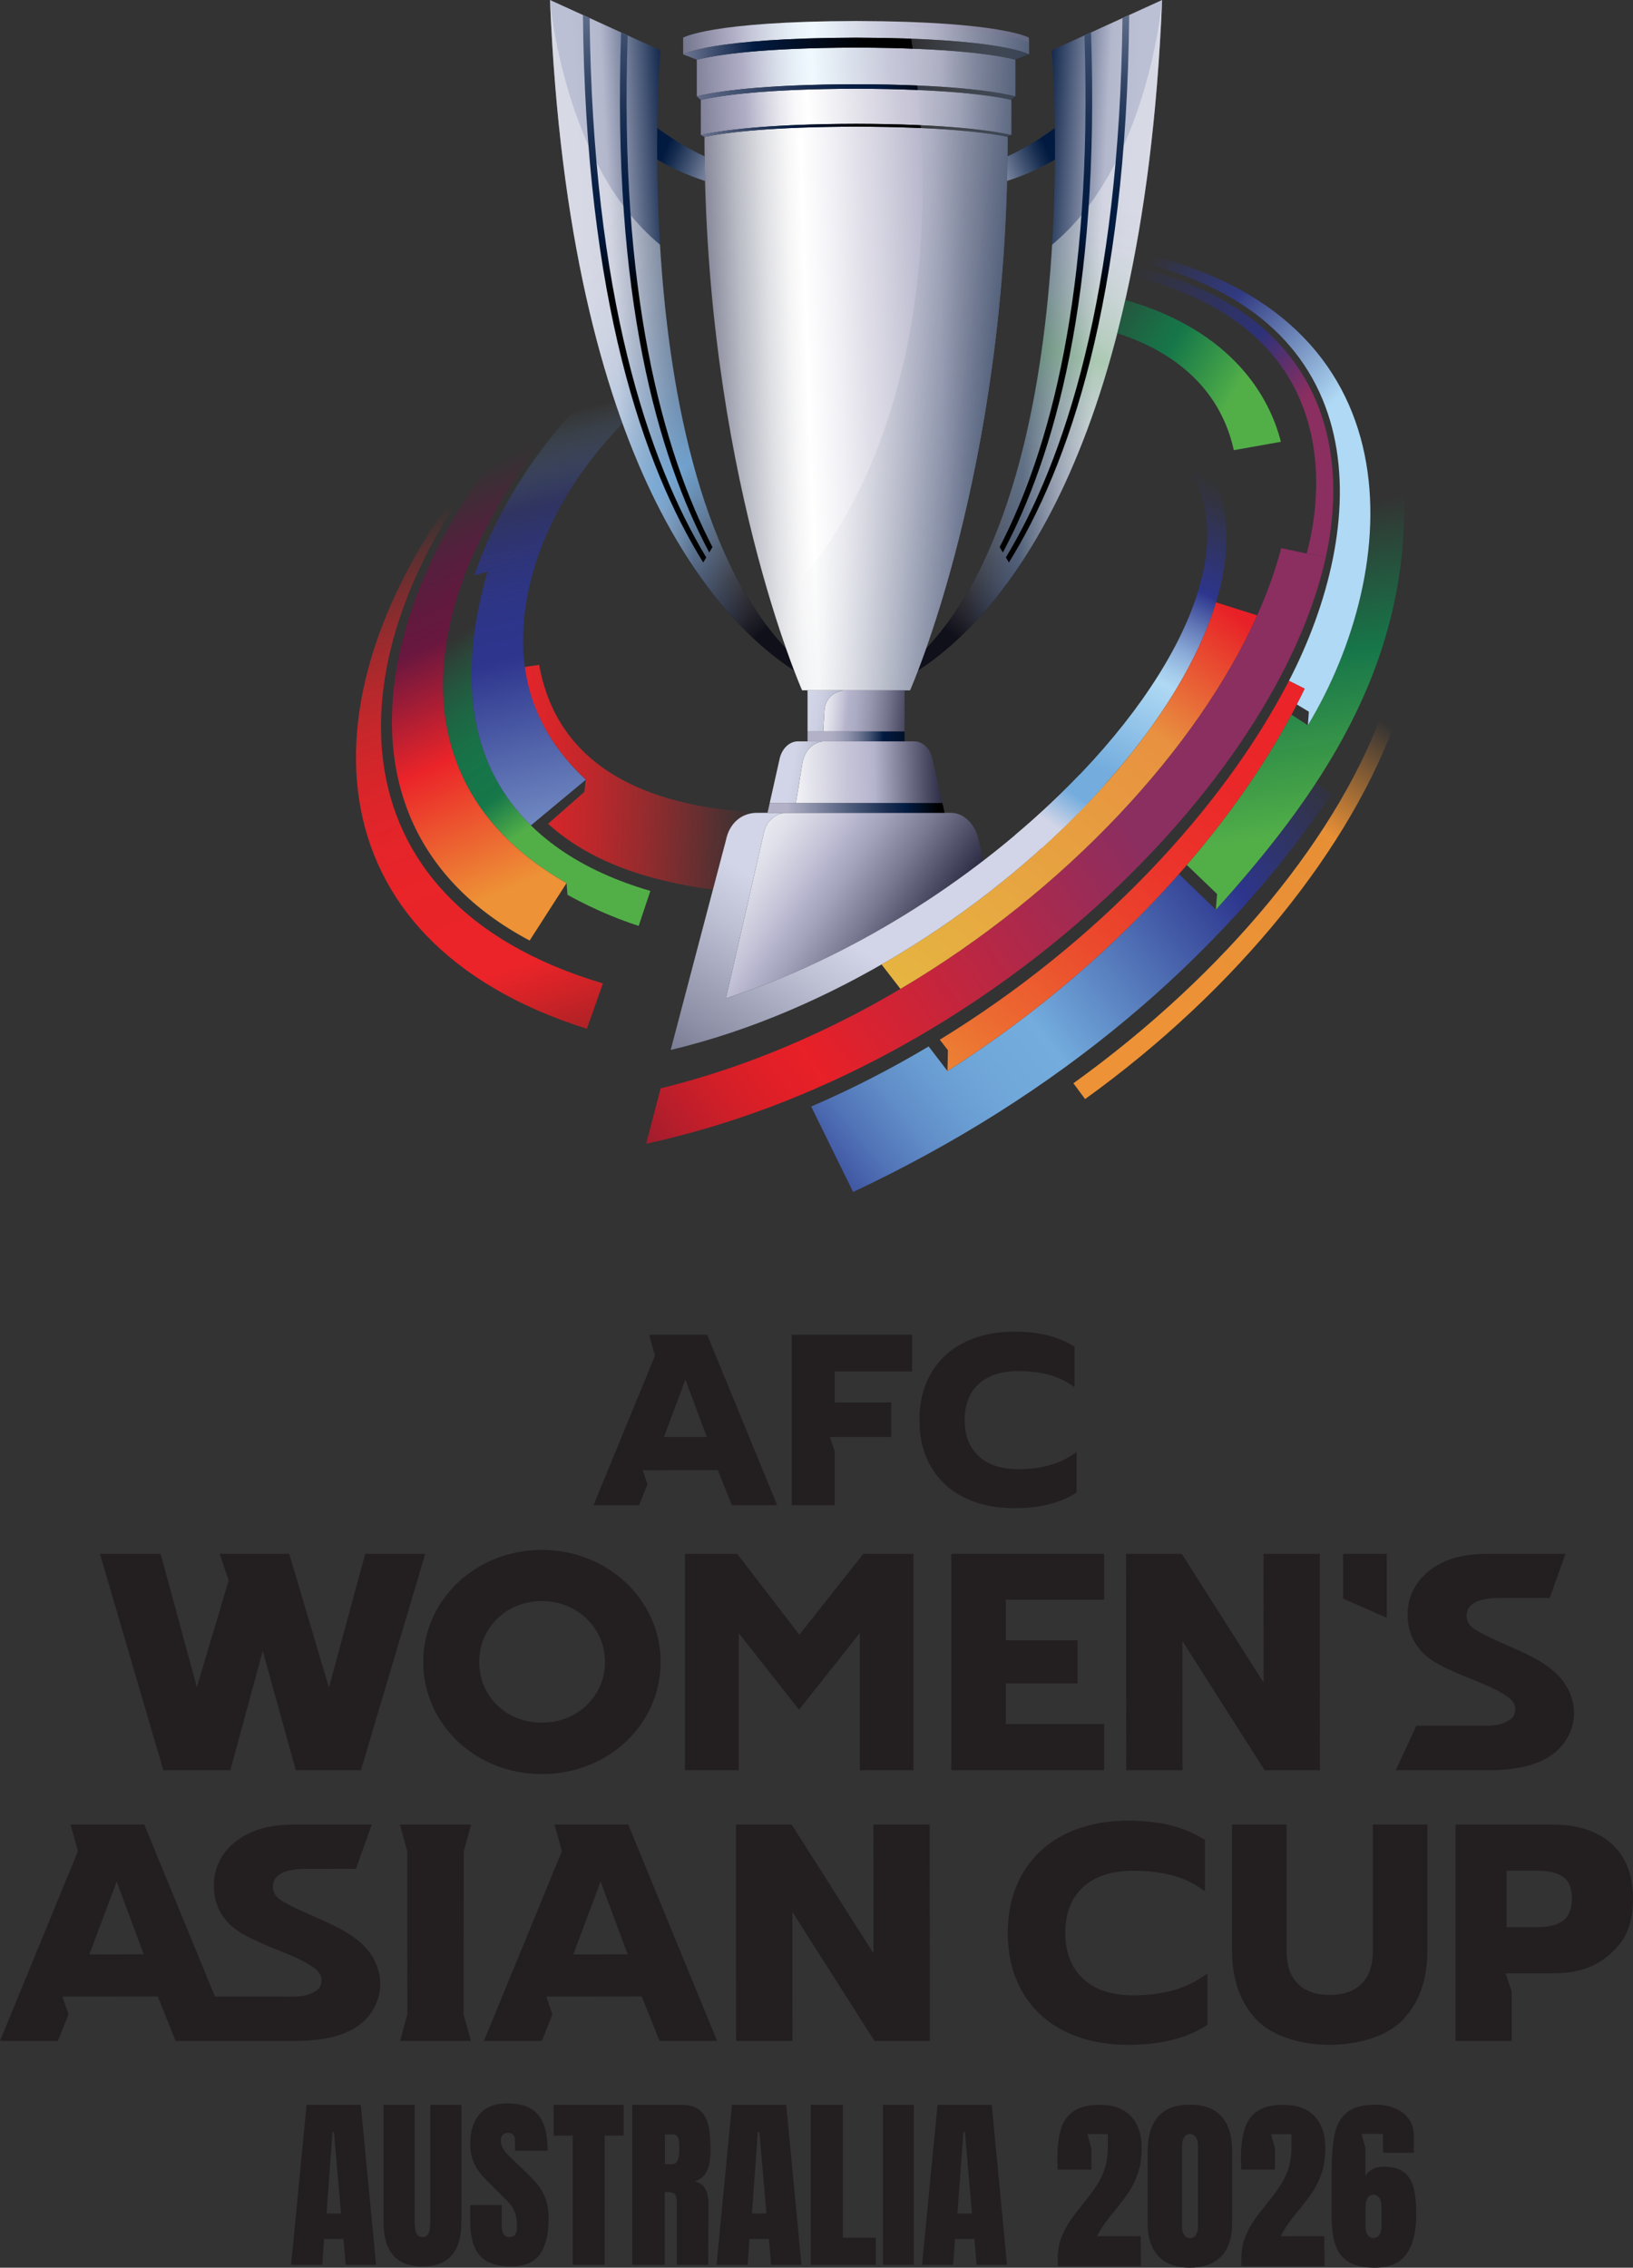 <?xml version="1.0" encoding="UTF-8"?>
<svg xmlns="http://www.w3.org/2000/svg" version="1.1" xmlns:i="http://ns.adobe.com/AdobeIllustrator/10.0/" xmlns:xlink="http://www.w3.org/1999/xlink" viewBox="0 0 536.612 745.151">
  <rect x="0" y="0" width="536.612" height="745.151" fill="#333333" stroke="none"/>
  <!-- Generator: Adobe Illustrator 29.6.1, SVG Export Plug-In . SVG Version: 2.1.1 Build 9)  -->
  <defs>
    <style>
      .st0 {
        fill: url(#linear-gradient2);
      }

      .st1 {
        fill: url(#linear-gradient36);
      }

      .st2 {
        fill: url(#linear-gradient39);
      }

      .st3 {
        fill: url(#linear-gradient34);
      }

      .st4 {
        fill: url(#linear-gradient33);
      }

      .st5 {
        fill: url(#linear-gradient32);
      }

      .st6 {
        fill: url(#linear-gradient29);
      }

      .st6, .st7, .st8 {
        mix-blend-mode: multiply;
      }

      .st9 {
        fill: url(#linear-gradient21);
      }

      .st10 {
        fill: url(#linear-gradient37);
      }

      .st11 {
        fill: url(#linear-gradient27);
      }

      .st12 {
        fill: url(#linear-gradient35);
      }

      .st13 {
        fill: url(#linear-gradient26);
      }

      .st14 {
        fill: url(#linear-gradient1);
      }

      .st15 {
        fill: url(#linear-gradient18);
      }

      .st16 {
        fill: url(#linear-gradient23);
      }

      .st17 {
        fill: url(#linear-gradient43);
      }

      .st18 {
        fill: url(#linear-gradient8);
      }

      .st19 {
        fill: url(#linear-gradient16);
      }

      .st20 {
        fill: url(#linear-gradient24);
      }

      .st21 {
        fill: url(#linear-gradient30);
      }

      .st22 {
        fill: url(#linear-gradient22);
      }

      .st23 {
        fill: #231f20;
      }

      .st24 {
        fill: url(#linear-gradient9);
      }

      .st24, .st25 {
        opacity: .4;
      }

      .st26 {
        isolation: isolate;
      }

      .st27 {
        fill: url(#linear-gradient19);
      }

      .st7 {
        fill: url(#linear-gradient10);
      }

      .st28 {
        fill: url(#linear-gradient42);
      }

      .st29 {
        fill: url(#linear-gradient28);
      }

      .st30 {
        fill: url(#linear-gradient40);
      }

      .st31 {
        fill: url(#linear-gradient7);
      }

      .st32 {
        fill: url(#linear-gradient20);
      }

      .st33 {
        fill: url(#linear-gradient4);
      }

      .st34 {
        fill: url(#linear-gradient31);
      }

      .st35 {
        fill: url(#linear-gradient14);
      }

      .st36 {
        fill: url(#linear-gradient5);
      }

      .st37 {
        fill: url(#linear-gradient3);
      }

      .st25 {
        fill: url(#linear-gradient11);
      }

      .st38 {
        fill: url(#linear-gradient38);
      }

      .st39 {
        fill: url(#linear-gradient25);
      }

      .st40 {
        fill: url(#linear-gradient15);
      }

      .st41 {
        fill: url(#linear-gradient17);
      }

      .st8 {
        fill: url(#linear-gradient12);
      }

      .st42 {
        fill: url(#linear-gradient6);
      }

      .st43 {
        fill: url(#linear-gradient13);
      }

      .st44 {
        fill: url(#linear-gradient);
      }

      .st45 {
        fill: url(#linear-gradient41);
      }
    </style>
    <linearGradient id="linear-gradient" x1="143.442" y1="204.553" x2="191.434" y2="272.228" gradientUnits="userSpaceOnUse">
      <stop offset=".092" stop-color="#167749" stop-opacity="0"/>
      <stop offset=".172" stop-color="#167749" stop-opacity=".282"/>
      <stop offset=".263" stop-color="#167749" stop-opacity=".541"/>
      <stop offset=".358" stop-color="#167749" stop-opacity=".744"/>
      <stop offset=".458" stop-color="#167749" stop-opacity=".887"/>
      <stop offset=".567" stop-color="#167749" stop-opacity=".973"/>
      <stop offset=".7" stop-color="#167749"/>
      <stop offset=".877" stop-color="#52af48"/>
    </linearGradient>
    <linearGradient id="linear-gradient1" x1="351.404" y1="256.705" x2="405.576" y2="148.361" gradientUnits="userSpaceOnUse">
      <stop offset=".064" stop-color="#73acdd"/>
      <stop offset=".35" stop-color="#afd9f4"/>
      <stop offset=".383" stop-color="#a6cdec"/>
      <stop offset=".442" stop-color="#8eafda"/>
      <stop offset=".519" stop-color="#677ebb"/>
      <stop offset=".611" stop-color="#323c91"/>
      <stop offset=".62" stop-color="#2d358d"/>
      <stop offset=".695" stop-color="#2d358d" stop-opacity=".719"/>
      <stop offset=".842" stop-color="#2d358d" stop-opacity=".203"/>
      <stop offset=".91" stop-color="#2d358d" stop-opacity="0"/>
    </linearGradient>
    <linearGradient id="linear-gradient2" x1="264.337" y1="391.907" x2="445.845" y2="249.018" gradientUnits="userSpaceOnUse">
      <stop offset="0" stop-color="#2d358d"/>
      <stop offset=".05" stop-color="#3f54a1"/>
      <stop offset=".113" stop-color="#5173b7"/>
      <stop offset=".179" stop-color="#608cc7"/>
      <stop offset=".247" stop-color="#6a9ed3"/>
      <stop offset=".32" stop-color="#71a8da"/>
      <stop offset=".406" stop-color="#73acdd"/>
      <stop offset=".75" stop-color="#2d358d"/>
      <stop offset=".97" stop-color="#2d358d" stop-opacity="0"/>
    </linearGradient>
    <linearGradient id="linear-gradient3" x1="384.742" y1="332.428" x2="453.013" y2="231.738" gradientUnits="userSpaceOnUse">
      <stop offset="0" stop-color="#ed9236"/>
      <stop offset=".635" stop-color="#ed9236" stop-opacity=".97"/>
      <stop offset=".97" stop-color="#ed9236" stop-opacity="0"/>
    </linearGradient>
    <linearGradient id="linear-gradient4" x1="413.259" y1="226.797" x2="309.064" y2="368.68" gradientUnits="userSpaceOnUse">
      <stop offset="0" stop-color="#eb2429"/>
      <stop offset=".178" stop-color="#eb2829"/>
      <stop offset=".373" stop-color="#eb352b"/>
      <stop offset=".576" stop-color="#eb4b2d"/>
      <stop offset=".785" stop-color="#ec6a31"/>
      <stop offset=".996" stop-color="#ec9135"/>
      <stop offset="1" stop-color="#ed9236"/>
    </linearGradient>
    <linearGradient id="linear-gradient5" x1="164.731" y1="404.897" x2="445.152" y2="200.435" gradientUnits="userSpaceOnUse">
      <stop offset=".001" stop-color="#13173b"/>
      <stop offset=".03" stop-color="#311838"/>
      <stop offset=".088" stop-color="#681a32"/>
      <stop offset=".145" stop-color="#961c2e"/>
      <stop offset=".199" stop-color="#b91e2b"/>
      <stop offset=".25" stop-color="#d31f28"/>
      <stop offset=".296" stop-color="#e21f27"/>
      <stop offset=".332" stop-color="#e82027"/>
      <stop offset=".705" stop-color="#8b2e60"/>
    </linearGradient>
    <linearGradient id="linear-gradient6" x1="400.004" y1="197.07" x2="303.746" y2="328.145" gradientUnits="userSpaceOnUse">
      <stop offset="0" stop-color="#e82027"/>
      <stop offset=".293" stop-color="#e89140"/>
      <stop offset="1" stop-color="#e6b441"/>
    </linearGradient>
    <linearGradient id="linear-gradient7" x1="-3610.313" y1="111.62" x2="-3556.142" y2="108.769" gradientTransform="translate(3803.58)" gradientUnits="userSpaceOnUse">
      <stop offset="0" stop-color="#bcc0d4"/>
      <stop offset=".169" stop-color="#b4b8cd"/>
      <stop offset=".338" stop-color="#6b7793"/>
      <stop offset=".567" stop-color="#021a40"/>
      <stop offset=".649" stop-color="#011433"/>
      <stop offset=".799" stop-color="#000712"/>
      <stop offset=".875" stop-color="#000"/>
    </linearGradient>
    <linearGradient id="linear-gradient8" x1="-2559.935" y1="111.62" x2="-2505.764" y2="108.769" gradientTransform="translate(-2190.59) rotate(-180) scale(1 -1)" gradientUnits="userSpaceOnUse">
      <stop offset="0" stop-color="#bcc0d4"/>
      <stop offset=".169" stop-color="#b4b8cd"/>
      <stop offset=".338" stop-color="#6b7793"/>
      <stop offset=".567" stop-color="#021a40"/>
      <stop offset=".649" stop-color="#011433"/>
      <stop offset=".799" stop-color="#000712"/>
      <stop offset=".875" stop-color="#000"/>
    </linearGradient>
    <linearGradient id="linear-gradient9" x1="-3618.404" y1="70.796" x2="-3519.578" y2="189.459" gradientTransform="translate(3803.58)" gradientUnits="userSpaceOnUse">
      <stop offset=".064" stop-color="#fff"/>
      <stop offset=".407" stop-color="#fdfdfd"/>
      <stop offset=".53" stop-color="#f6f6f7"/>
      <stop offset=".619" stop-color="#eaeaec"/>
      <stop offset=".69" stop-color="#d9d9dd"/>
      <stop offset=".751" stop-color="#c3c3ca"/>
      <stop offset=".805" stop-color="#a8a8b2"/>
      <stop offset=".854" stop-color="#888795"/>
      <stop offset=".899" stop-color="#636274"/>
      <stop offset=".939" stop-color="#3a3950"/>
      <stop offset=".953" stop-color="#292841"/>
    </linearGradient>
    <linearGradient id="linear-gradient10" x1="-3618.404" y1="70.796" x2="-3519.578" y2="189.459" gradientTransform="translate(3803.58)" gradientUnits="userSpaceOnUse">
      <stop offset=".064" stop-color="#73acdd" stop-opacity="0"/>
      <stop offset=".169" stop-color="#73acdd" stop-opacity=".013"/>
      <stop offset=".247" stop-color="#73acdd" stop-opacity=".056"/>
      <stop offset=".317" stop-color="#73acdd" stop-opacity=".129"/>
      <stop offset=".381" stop-color="#73acdd" stop-opacity=".231"/>
      <stop offset=".441" stop-color="#73acdd" stop-opacity=".364"/>
      <stop offset=".499" stop-color="#73acdd" stop-opacity=".526"/>
      <stop offset=".554" stop-color="#73acdd" stop-opacity=".715"/>
      <stop offset=".576" stop-color="#73acdd" stop-opacity=".8"/>
      <stop offset=".601" stop-color="#73acdd" stop-opacity=".683"/>
      <stop offset=".658" stop-color="#73acdd" stop-opacity=".442"/>
      <stop offset=".711" stop-color="#73acdd" stop-opacity=".251"/>
      <stop offset=".758" stop-color="#73acdd" stop-opacity=".113"/>
      <stop offset=".799" stop-color="#73acdd" stop-opacity=".03"/>
      <stop offset=".828" stop-color="#73acdd" stop-opacity="0"/>
    </linearGradient>
    <linearGradient id="linear-gradient11" x1="-2568.025" y1="70.796" x2="-2469.2" y2="189.459" gradientTransform="translate(-2190.59) rotate(-180) scale(1 -1)" xlink:href="#linear-gradient9"/>
    <linearGradient id="linear-gradient12" x1="-2549.525" y1="66.198" x2="-2512.278" y2="216.065" gradientTransform="translate(-2190.59) rotate(-180) scale(1 -1)" gradientUnits="userSpaceOnUse">
      <stop offset="0" stop-color="#52af48" stop-opacity="0"/>
      <stop offset=".092" stop-color="#52af48" stop-opacity=".022"/>
      <stop offset=".181" stop-color="#52af48" stop-opacity=".088"/>
      <stop offset=".269" stop-color="#52af48" stop-opacity=".199"/>
      <stop offset=".328" stop-color="#52af48" stop-opacity=".3"/>
      <stop offset=".36" stop-color="#52af48" stop-opacity=".231"/>
      <stop offset=".425" stop-color="#52af48" stop-opacity=".128"/>
      <stop offset=".503" stop-color="#52af48" stop-opacity=".055"/>
      <stop offset=".606" stop-color="#52af48" stop-opacity=".012"/>
      <stop offset=".828" stop-color="#52af48" stop-opacity="0"/>
    </linearGradient>
    <linearGradient id="linear-gradient13" x1="219.845" y1="259.587" x2="305.351" y2="316.747" gradientUnits="userSpaceOnUse">
      <stop offset="0" stop-color="#fff"/>
      <stop offset=".143" stop-color="#fbfbfc"/>
      <stop offset=".265" stop-color="#f1f1f5"/>
      <stop offset=".38" stop-color="#dfdfea"/>
      <stop offset=".489" stop-color="#c7c6d9"/>
      <stop offset=".555" stop-color="#b5b4cd"/>
      <stop offset=".622" stop-color="#a4a3bc"/>
      <stop offset=".754" stop-color="#7a7992"/>
      <stop offset=".936" stop-color="#36354e"/>
      <stop offset=".969" stop-color="#292841"/>
    </linearGradient>
    <linearGradient id="linear-gradient14" x1="240.265" y1="58.123" x2="200.858" y2="40.99" gradientUnits="userSpaceOnUse">
      <stop offset="0" stop-color="#bcc0d4"/>
      <stop offset=".056" stop-color="#a6acc2"/>
      <stop offset=".296" stop-color="#4e5e7c"/>
      <stop offset=".465" stop-color="#172d50"/>
      <stop offset=".546" stop-color="#021a40"/>
    </linearGradient>
    <linearGradient id="linear-gradient15" x1="-2405.098" y1="16.857" x2="-2564.656" y2="8.839" gradientTransform="translate(-2190.59) rotate(-180) scale(1 -1)" gradientUnits="userSpaceOnUse">
      <stop offset="0" stop-color="#555972"/>
      <stop offset=".073" stop-color="#7a7c94"/>
      <stop offset=".166" stop-color="#b0aec6"/>
      <stop offset=".201" stop-color="#c3c5d7"/>
      <stop offset=".253" stop-color="#dbe1ec"/>
      <stop offset=".297" stop-color="#e9f2f9"/>
      <stop offset=".331" stop-color="#eff9fe"/>
      <stop offset=".482" stop-color="#c7c9da"/>
      <stop offset=".585" stop-color="#b0aec6"/>
      <stop offset=".66" stop-color="#8b8ca4"/>
      <stop offset=".738" stop-color="#6d7089"/>
      <stop offset=".804" stop-color="#5b5f78"/>
      <stop offset=".851" stop-color="#555972"/>
    </linearGradient>
    <linearGradient id="linear-gradient16" x1="212.015" y1="28.145" x2="359.464" y2="20.735" gradientUnits="userSpaceOnUse">
      <stop offset="0" stop-color="#555972"/>
      <stop offset=".096" stop-color="#7a7c94"/>
      <stop offset=".219" stop-color="#b0aec6"/>
      <stop offset=".252" stop-color="#c3c5d7"/>
      <stop offset=".299" stop-color="#dbe1ec"/>
      <stop offset=".341" stop-color="#e9f2f9"/>
      <stop offset=".372" stop-color="#eff9fe"/>
      <stop offset=".543" stop-color="#c7c9da"/>
      <stop offset=".661" stop-color="#b0aec6"/>
      <stop offset=".715" stop-color="#8b8ca4"/>
      <stop offset=".77" stop-color="#6d7089"/>
      <stop offset=".818" stop-color="#5b5f78"/>
      <stop offset=".851" stop-color="#555972"/>
    </linearGradient>
    <linearGradient id="linear-gradient17" x1="214.873" y1="41.068" x2="366.444" y2="33.452" gradientUnits="userSpaceOnUse">
      <stop offset="0" stop-color="#555972"/>
      <stop offset=".088" stop-color="#7a7c94"/>
      <stop offset=".2" stop-color="#b0aec6"/>
      <stop offset=".234" stop-color="#cccbda"/>
      <stop offset=".273" stop-color="#e8e7ee"/>
      <stop offset=".308" stop-color="#f9f8fa"/>
      <stop offset=".334" stop-color="#fff"/>
      <stop offset=".537" stop-color="#cbc9d9"/>
      <stop offset=".661" stop-color="#b0aec6"/>
      <stop offset=".715" stop-color="#8b8ca4"/>
      <stop offset=".77" stop-color="#6d7089"/>
      <stop offset=".818" stop-color="#5b5f78"/>
      <stop offset=".851" stop-color="#555972"/>
    </linearGradient>
    <linearGradient id="linear-gradient18" x1="209.576" y1="18.382" x2="284.174" y2="16.511" gradientUnits="userSpaceOnUse">
      <stop offset="0" stop-color="#b2b1c7"/>
      <stop offset=".516" stop-color="#021a40"/>
      <stop offset="1" stop-color="#000"/>
    </linearGradient>
    <linearGradient id="linear-gradient19" x1="201.259" y1="32.825" x2="309.063" y2="30.121" gradientUnits="userSpaceOnUse">
      <stop offset="0" stop-color="#b2b1c7"/>
      <stop offset=".108" stop-color="#8e92ac"/>
      <stop offset=".279" stop-color="#5c6785"/>
      <stop offset=".441" stop-color="#354667"/>
      <stop offset=".589" stop-color="#192d51"/>
      <stop offset=".718" stop-color="#081f44"/>
      <stop offset=".813" stop-color="#021a40"/>
      <stop offset="1" stop-color="#000"/>
    </linearGradient>
    <linearGradient id="linear-gradient20" x1="220.889" y1="136.448" x2="355.735" y2="131.83" gradientUnits="userSpaceOnUse">
      <stop offset=".03" stop-color="#555972"/>
      <stop offset=".097" stop-color="#86889a"/>
      <stop offset=".175" stop-color="#b9bbc5"/>
      <stop offset=".244" stop-color="#dfe0e4"/>
      <stop offset=".299" stop-color="#f6f6f7"/>
      <stop offset=".334" stop-color="#fff"/>
      <stop offset=".411" stop-color="#f1f0f5"/>
      <stop offset=".556" stop-color="#cdccdb"/>
      <stop offset=".661" stop-color="#b0aec6"/>
      <stop offset=".732" stop-color="#8b8ca4"/>
      <stop offset=".804" stop-color="#6d7089"/>
      <stop offset=".867" stop-color="#5b5f78"/>
      <stop offset=".911" stop-color="#555972"/>
    </linearGradient>
    <linearGradient id="linear-gradient21" x1="210.281" y1="45.161" x2="284.839" y2="43.291" gradientUnits="userSpaceOnUse">
      <stop offset="0" stop-color="#b2b1c7"/>
      <stop offset=".664" stop-color="#021a40"/>
      <stop offset="1" stop-color="#000"/>
    </linearGradient>
    <linearGradient id="linear-gradient22" x1="261.625" y1="231.599" x2="302.805" y2="235.293" gradientUnits="userSpaceOnUse">
      <stop offset="0" stop-color="#fff"/>
      <stop offset=".105" stop-color="#fbfbfc"/>
      <stop offset=".194" stop-color="#f1f1f5"/>
      <stop offset=".278" stop-color="#dfdfea"/>
      <stop offset=".358" stop-color="#c7c6d9"/>
      <stop offset=".406" stop-color="#b5b4cd"/>
      <stop offset=".48" stop-color="#acabc4"/>
      <stop offset=".595" stop-color="#9695ae"/>
      <stop offset=".736" stop-color="#73728b"/>
      <stop offset=".897" stop-color="#414059"/>
      <stop offset=".969" stop-color="#292841"/>
    </linearGradient>
    <linearGradient id="linear-gradient23" x1="252.866" y1="241.524" x2="308.873" y2="242.43" gradientUnits="userSpaceOnUse">
      <stop offset=".31" stop-color="#b2b1c7"/>
      <stop offset=".359" stop-color="#adadc3"/>
      <stop offset=".413" stop-color="#a0a1b9"/>
      <stop offset=".47" stop-color="#8a8ea8"/>
      <stop offset=".528" stop-color="#6b7490"/>
      <stop offset=".588" stop-color="#435272"/>
      <stop offset=".648" stop-color="#13294d"/>
      <stop offset=".668" stop-color="#021a40"/>
      <stop offset="1" stop-color="#000"/>
    </linearGradient>
    <linearGradient id="linear-gradient24" x1="202.029" y1="413.812" x2="273.627" y2="305.865" gradientUnits="userSpaceOnUse">
      <stop offset="0" stop-color="#555972"/>
      <stop offset=".352" stop-color="#555972"/>
      <stop offset=".605" stop-color="#8b8ea4"/>
      <stop offset=".87" stop-color="#bec1d4"/>
      <stop offset="1" stop-color="#d2d5e7"/>
    </linearGradient>
    <linearGradient id="linear-gradient25" x1="253.228" y1="265.012" x2="308.422" y2="265.905" gradientUnits="userSpaceOnUse">
      <stop offset=".095" stop-color="#b2b1c7"/>
      <stop offset=".446" stop-color="#54617f"/>
      <stop offset=".695" stop-color="#192d51"/>
      <stop offset=".813" stop-color="#021a40"/>
      <stop offset="1" stop-color="#000"/>
    </linearGradient>
    <linearGradient id="linear-gradient26" x1="256.647" y1="254.343" x2="311.863" y2="253.315" gradientUnits="userSpaceOnUse">
      <stop offset="0" stop-color="#fff"/>
      <stop offset=".07" stop-color="#f4f4f7"/>
      <stop offset=".394" stop-color="#c6c5d8"/>
      <stop offset=".556" stop-color="#b5b4cd"/>
      <stop offset=".969" stop-color="#292841"/>
    </linearGradient>
    <linearGradient id="linear-gradient27" x1="254.841" y1="252.649" x2="309.404" y2="261.279" gradientUnits="userSpaceOnUse">
      <stop offset=".096" stop-color="#d2d5e7"/>
      <stop offset=".151" stop-color="#cbcee1"/>
      <stop offset=".23" stop-color="#b7bdd1"/>
      <stop offset=".325" stop-color="#98a0b8"/>
      <stop offset=".431" stop-color="#6c7995"/>
      <stop offset=".546" stop-color="#344768"/>
      <stop offset=".638" stop-color="#021a40"/>
      <stop offset="1" stop-color="#000"/>
    </linearGradient>
    <linearGradient id="linear-gradient28" x1="259.57" y1="231.714" x2="307.753" y2="239.335" gradientUnits="userSpaceOnUse">
      <stop offset=".13" stop-color="#d2d5e7"/>
      <stop offset=".197" stop-color="#cdd0e3"/>
      <stop offset=".272" stop-color="#c0c4d8"/>
      <stop offset=".35" stop-color="#a9b0c6"/>
      <stop offset=".43" stop-color="#8a94ad"/>
      <stop offset=".512" stop-color="#62708d"/>
      <stop offset=".595" stop-color="#324566"/>
      <stop offset=".667" stop-color="#021a40"/>
      <stop offset="1" stop-color="#000"/>
    </linearGradient>
    <linearGradient id="linear-gradient29" x1="199.134" y1="107.34" x2="350.029" y2="126.384" gradientUnits="userSpaceOnUse">
      <stop offset="0" stop-color="#f2f3f9"/>
      <stop offset=".196" stop-color="#f7f8fb" stop-opacity=".572"/>
      <stop offset=".448" stop-color="#fff" stop-opacity="0"/>
      <stop offset="1" stop-color="#021a40"/>
    </linearGradient>
    <linearGradient id="linear-gradient30" x1="206.785" y1="-82.145" x2="211.811" y2="95.925" gradientUnits="userSpaceOnUse">
      <stop offset=".064" stop-color="#dae5ef"/>
      <stop offset=".262" stop-color="#bcc0d4"/>
      <stop offset=".359" stop-color="#9099b1"/>
      <stop offset=".486" stop-color="#5d6c89"/>
      <stop offset=".605" stop-color="#364869"/>
      <stop offset=".714" stop-color="#192f52"/>
      <stop offset=".809" stop-color="#081f44"/>
      <stop offset=".879" stop-color="#021a40"/>
      <stop offset=".911" stop-color="#011433"/>
      <stop offset=".969" stop-color="#000712"/>
      <stop offset=".998" stop-color="#000"/>
    </linearGradient>
    <linearGradient id="linear-gradient31" x1="213.471" y1="-82.847" x2="218.517" y2="95.899" gradientUnits="userSpaceOnUse">
      <stop offset=".064" stop-color="#dae5ef"/>
      <stop offset=".143" stop-color="#bcc0d4"/>
      <stop offset=".259" stop-color="#9099b1"/>
      <stop offset=".41" stop-color="#5d6c89"/>
      <stop offset=".553" stop-color="#364869"/>
      <stop offset=".683" stop-color="#192f52"/>
      <stop offset=".796" stop-color="#081f44"/>
      <stop offset=".879" stop-color="#021a40"/>
      <stop offset=".911" stop-color="#011433"/>
      <stop offset=".969" stop-color="#000712"/>
      <stop offset=".998" stop-color="#000"/>
    </linearGradient>
    <linearGradient id="linear-gradient32" x1="-2512.936" y1="58.123" x2="-2552.343" y2="40.99" gradientTransform="translate(-2190.59) rotate(-180) scale(1 -1)" xlink:href="#linear-gradient14"/>
    <linearGradient id="linear-gradient33" x1="-2546.416" y1="-82.145" x2="-2541.39" y2="95.925" gradientTransform="translate(-2190.59) rotate(-180) scale(1 -1)" xlink:href="#linear-gradient30"/>
    <linearGradient id="linear-gradient34" x1="-2539.73" y1="-82.847" x2="-2534.685" y2="95.899" gradientTransform="translate(-2190.59) rotate(-180) scale(1 -1)" xlink:href="#linear-gradient31"/>
    <linearGradient id="linear-gradient35" x1="288.036" y1="258.688" x2="58.863" y2="249.521" gradientUnits="userSpaceOnUse">
      <stop offset=".176" stop-color="#eb2429" stop-opacity="0"/>
      <stop offset=".253" stop-color="#eb2429" stop-opacity=".285"/>
      <stop offset=".331" stop-color="#eb2429" stop-opacity=".538"/>
      <stop offset=".402" stop-color="#eb2429" stop-opacity=".737"/>
      <stop offset=".464" stop-color="#eb2429" stop-opacity=".881"/>
      <stop offset=".515" stop-color="#eb2429" stop-opacity=".968"/>
      <stop offset=".55" stop-color="#eb2429"/>
      <stop offset=".574" stop-color="#eb2429"/>
      <stop offset=".717" stop-color="#eb2429"/>
      <stop offset=".759" stop-color="#eb2429"/>
      <stop offset="1" stop-color="#eb2429"/>
    </linearGradient>
    <linearGradient id="linear-gradient36" x1="341.376" y1="276.59" x2="353.83" y2="257.813" gradientUnits="userSpaceOnUse">
      <stop offset=".103" stop-color="#d2d5e7"/>
      <stop offset=".316" stop-color="#d2d5e7"/>
      <stop offset=".87" stop-color="#73acdd"/>
      <stop offset="1" stop-color="#73acdd"/>
    </linearGradient>
    <linearGradient id="linear-gradient37" x1="432.707" y1="147.835" x2="307.111" y2="74.34" gradientUnits="userSpaceOnUse">
      <stop offset=".225" stop-color="#52af48"/>
      <stop offset=".272" stop-color="#409f48"/>
      <stop offset=".4" stop-color="#167749"/>
      <stop offset=".457" stop-color="#167749" stop-opacity=".835"/>
      <stop offset=".574" stop-color="#167749" stop-opacity=".41"/>
      <stop offset=".675" stop-color="#167749" stop-opacity="0"/>
    </linearGradient>
    <linearGradient id="linear-gradient38" x1="433.683" y1="272.918" x2="416.702" y2="166.407" gradientUnits="userSpaceOnUse">
      <stop offset="0" stop-color="#52af48"/>
      <stop offset=".53" stop-color="#167749" stop-opacity=".98"/>
      <stop offset=".97" stop-color="#167749" stop-opacity="0"/>
    </linearGradient>
    <linearGradient id="linear-gradient39" x1="450.547" y1="196.483" x2="344.768" y2="88.708" gradientUnits="userSpaceOnUse">
      <stop offset=".362" stop-color="#afd9f4"/>
      <stop offset=".672" stop-color="#313a82"/>
      <stop offset=".865" stop-color="#2d358d" stop-opacity="0"/>
    </linearGradient>
    <linearGradient id="linear-gradient40" x1="266.692" y1="30.271" x2="432.346" y2="152.159" gradientUnits="userSpaceOnUse">
      <stop offset=".58" stop-color="#2d3278" stop-opacity="0"/>
      <stop offset=".807" stop-color="#2d3278"/>
      <stop offset=".926" stop-color="#8b2e60"/>
    </linearGradient>
    <linearGradient id="linear-gradient41" x1="127.796" y1="173.414" x2="203.852" y2="388.255" gradientUnits="userSpaceOnUse">
      <stop offset="0" stop-color="#eb2429" stop-opacity="0"/>
      <stop offset=".048" stop-color="#eb2429" stop-opacity=".211"/>
      <stop offset=".098" stop-color="#eb2429" stop-opacity=".395"/>
      <stop offset=".151" stop-color="#eb2429" stop-opacity=".558"/>
      <stop offset=".208" stop-color="#eb2429" stop-opacity=".695"/>
      <stop offset=".269" stop-color="#eb2429" stop-opacity=".807"/>
      <stop offset=".336" stop-color="#eb2429" stop-opacity=".893"/>
      <stop offset=".412" stop-color="#eb2429" stop-opacity=".954"/>
      <stop offset=".504" stop-color="#eb2429" stop-opacity=".989"/>
      <stop offset=".657" stop-color="#eb2429"/>
      <stop offset=".708" stop-color="#d32327"/>
      <stop offset=".816" stop-color="#972125"/>
      <stop offset=".969" stop-color="#361f20"/>
      <stop offset="1" stop-color="#231f20"/>
    </linearGradient>
    <linearGradient id="linear-gradient42" x1="201.656" y1="277.096" x2="143.218" y2="143.509" gradientUnits="userSpaceOnUse">
      <stop offset="0" stop-color="#ed9236"/>
      <stop offset=".32" stop-color="#eb2429"/>
      <stop offset=".575" stop-color="#69173f"/>
      <stop offset=".636" stop-color="#67173f" stop-opacity=".927"/>
      <stop offset=".733" stop-color="#631742" stop-opacity=".731"/>
      <stop offset=".746" stop-color="#631843" stop-opacity=".7"/>
      <stop offset=".896" stop-color="#69173f" stop-opacity="0"/>
    </linearGradient>
    <linearGradient id="linear-gradient43" x1="211.1" y1="316.677" x2="163.217" y2="116.025" gradientUnits="userSpaceOnUse">
      <stop offset="0" stop-color="#afd9f4"/>
      <stop offset=".523" stop-color="#2d358d"/>
      <stop offset=".575" stop-color="#2d358d" stop-opacity=".969"/>
      <stop offset=".631" stop-color="#2d358d" stop-opacity=".877"/>
      <stop offset=".689" stop-color="#2d358d" stop-opacity=".725"/>
      <stop offset=".747" stop-color="#2d358d" stop-opacity=".512"/>
      <stop offset=".75" stop-color="#2d358d" stop-opacity=".5"/>
      <stop offset=".801" stop-color="#445da8" stop-opacity=".331"/>
      <stop offset=".883" stop-color="#73acdd" stop-opacity="0"/>
    </linearGradient>
  </defs>
  <g class="st26">
    <g id="Layer_1">
      <g>
        <g>
          <polygon class="st23" points="154.804 599.537 131.425 599.537 133.819 608.269 133.845 661.905 131.462 670.637 154.746 670.637 152.349 661.905 152.401 608.269 154.804 599.537"/>
          <polygon class="st23" points="305.551 670.637 305.514 599.537 287.011 599.537 287.032 641.847 260.145 599.537 241.851 599.537 241.888 670.637 260.391 670.637 260.369 628.226 287.362 670.637 305.551 670.637"/>
          <path class="st23" d="M188.385,642.201l8.978-23.917,8.898,23.907-17.875.01ZM182.214,599.537l2.426,8.732-25.617,62.368h19.026l3.476-8.678-1.982-5.889,31.324-.042,5.862,14.609h18.921l-29.202-71.1h-24.233Z"/>
          <path class="st23" d="M29.36,642.201l8.978-23.917,8.898,23.908-17.876.009ZM92.596,624.566c-1.944-1.172-2.916-2.691-2.917-4.583-.001-1.889.792-3.354,2.701-4.367,1.909-1.011,4.633-1.518,7.848-1.52l16.756-.009,5.175-14.55h-25.255c-5.225.003-9.848.642-13.868,2.34-4.019,1.699-7.15,4.081-9.392,7.146-2.244,3.068-3.364,6.556-3.362,10.468.003,4.762,1.479,8.771,4.428,12.03,3.144,3.473,7.91,5.535,12.098,7.392,5.467,2.423,11.795,4.339,16.663,7.905,1.111.815,2.145,2.162,2.185,3.545.046,1.599-.419,2.714-1.453,3.525-3.38,2.655-7.97,2.156-12.102,2.172l-21.458.009-23.229-56.533h-24.233l2.435,8.732L0,670.637h19.026l3.476-8.732-1.982-5.834,31.324-.042,5.862,14.609h39.279c9.379,0,16.43-1.747,21.152-5.304,5.036-3.795,7.803-10.267,6.535-16.489-2.987-14.657-20.46-17.264-32.075-24.278"/>
          <g>
            <path class="st23" d="M436.952,671.914c8.745,0,18.631-2.518,24.052-8.229,5.392-5.681,8.052-13.307,8.052-22.814v-41.334h-17.925v41.537c0,4.754-1.25,8.353-3.747,10.798-2.499,2.444-5.975,3.666-10.431,3.666-4.456,0-7.932-1.221-10.431-3.666-2.497-2.445-3.747-6.044-3.747-10.798v-41.537s-17.925,0-17.925,0v41.334c0,9.507,2.659,17.133,8.052,22.814,5.421,5.711,15.307,8.229,24.052,8.229Z"/>
            <path class="st23" d="M513.577,631.16c-1.959,1.392-4.727,2.087-8.305,2.087h-10.202v-18.535h10.202c3.646,0,6.431.662,8.356,1.986,1.924,1.323,2.886,3.752,2.886,7.282,0,3.396-.979,5.789-2.937,7.18M533.168,637.525c2.399-3.666,3.444-8.25,3.444-13.545,0-7.876-2.347-13.919-7.039-18.129-4.693-4.21-11.191-6.314-19.496-6.314h-31.8v71.1h18.458v-16.316l-1.981-5.892h15.816c4.069,0,9.065-.715,12.875-2.553,4.938-2.383,8.327-6.219,9.723-8.351Z"/>
          </g>
          <path class="st23" d="M349.919,667.479c-5.987-2.961-10.608-7.219-13.863-12.774-3.255-5.555-4.883-12.071-4.887-19.549-.003-7.476,1.618-13.994,4.867-19.552,3.249-5.559,7.865-9.839,13.85-12.84,5.982-3,12.919-4.503,20.806-4.507,5.19-.004,9.825.5,13.908,1.507,4.082,1.01,7.858,2.592,11.319,4.744v16.975c-3.046-2.355-6.484-4.072-10.325-5.147-3.841-1.075-8.251-1.613-13.234-1.61-7.127.005-12.627,1.81-16.498,5.414-3.874,3.605-5.808,8.609-5.805,15.006.004,6.401,1.962,11.416,5.872,15.053,3.91,3.635,9.396,5.451,16.453,5.447,4.982-.002,9.444-.577,13.388-1.725,3.943-1.147,7.613-2.968,11.003-5.461v16.873c-6.573,4.382-15.249,6.577-26.043,6.581-7.887.005-14.825-1.475-20.811-4.435"/>
          <g>
            <polygon class="st23" points="299.715 450.67 299.715 438.587 260.165 438.587 260.165 494.567 274.272 494.567 274.272 476.826 272.694 472.192 292.858 472.192 292.858 460.838 274.272 460.838 274.272 450.67 299.715 450.67"/>
            <path class="st23" d="M316.882,492.08c-4.715-2.331-8.353-5.684-10.916-10.058-2.563-4.374-3.845-9.504-3.848-15.392-.003-5.886,1.274-11.018,3.833-15.394,2.558-4.377,6.194-7.747,10.906-10.109,4.711-2.362,10.173-3.546,16.384-3.548,4.087-.003,7.737.393,10.953,1.187,3.214.795,6.188,2.041,8.913,3.735v13.365c-2.399-1.854-5.106-3.206-8.13-4.052-3.025-.847-6.497-1.27-10.421-1.268-5.612.004-9.943,1.425-12.992,4.263-3.051,2.838-4.573,6.778-4.571,11.815.003,5.04,1.545,8.989,4.624,11.852,3.079,2.862,7.399,4.292,12.956,4.289,3.923-.002,7.437-.454,10.542-1.358,3.105-.903,5.995-2.337,8.664-4.3v13.285c-5.176,3.45-12.008,5.178-20.508,5.182-6.211.004-11.674-1.161-16.388-3.492"/>
            <path class="st23" d="M218.167,472.178l7.069-18.831,7.005,18.823-14.074.007ZM255.376,494.567l-22.994-55.98h-19.08l1.917,6.875-20.169,49.104h14.98l2.736-6.875-1.56-4.594,24.662-.033,4.615,11.502h14.893Z"/>
          </g>
          <g>
            <polygon class="st23" points="433.738 581.675 433.701 510.575 415.197 510.575 415.219 552.885 388.332 510.575 370.038 510.575 370.075 581.675 388.578 581.675 388.555 539.264 415.548 581.675 433.738 581.675"/>
            <g>
              <path class="st23" d="M139.069,546.122c0-20.329,17.234-36.829,38.958-36.829s39.061,16.5,39.061,36.829c0,20.427-17.129,36.828-39.061,36.828-21.724,0-38.958-16.401-38.958-36.828ZM198.81,546.122c0-11-8.982-20.035-20.784-20.035s-20.576,9.035-20.576,20.035c0,10.901,8.565,19.936,20.576,19.936s20.784-9.035,20.784-19.936Z"/>
              <path class="st23" d="M225.068,510.573h17.194l20.406,26.59,21.026-26.59h16.471v71.102h-17.609v-45.096l-19.991,25.226-19.784-25.129v44.999h-17.713v-71.102Z"/>
              <polygon class="st23" points="312.593 581.675 362.826 581.675 362.826 566.5 330.518 566.5 330.518 553.158 354.116 553.158 354.116 539 330.518 539 330.518 525.658 362.826 525.658 362.826 510.574 312.593 510.574 312.593 581.675"/>
              <path class="st23" d="M465.422,567.043l-6.759,14.632,30.586-0c9.379-.005,16.43-1.807,21.152-5.364,5.036-3.794,7.803-10.267,6.535-16.488-2.987-14.658-20.46-17.264-32.075-24.278-1.944-1.172-2.915-2.691-2.917-4.583-.001-1.89.792-3.354,2.701-4.367,1.909-1.011,4.633-1.523,7.848-1.524h16.756l5.176-14.495h-25.255c-5.225.003-9.848.583-13.867,2.28-4.019,1.698-7.151,4.08-9.393,7.146-2.244,3.067-3.364,6.556-3.361,10.469.002,4.762,1.478,8.771,4.428,12.03,3.144,3.473,7.91,5.535,12.098,7.391,5.467,2.423,11.795,4.34,16.664,7.906,1.111.814,2.145,2.162,2.185,3.545.046,1.6-.419,2.714-1.452,3.526-3.38,2.655-7.971,2.16-12.102,2.176h-18.946Z"/>
              <path class="st23" d="M32.839,510.573h19.94l11.911,43.83,10.442-35.095-2.941-8.735h22.848l13.052,43.928,11.911-43.928h19.733l-21.13,71.102h-21.417l-10.849-39.182-10.642,39.182h-22.04l-20.819-71.102Z"/>
              <polygon class="st23" points="455.715 510.576 455.715 531.624 441.329 525.273 441.329 510.576 455.715 510.576"/>
            </g>
          </g>
          <g>
            <g>
              <path class="st23" d="M95.656,744.235l5.082-52.6h17.819l5.021,52.6h-9.981l-.735-8.512h-6.368l-.612,8.512h-10.226ZM107.291,727.334h4.776l-2.327-26.759h-.49l-1.96,26.759Z"/>
              <path class="st23" d="M129.181,741.05c-2.103-2.449-3.154-6.082-3.154-10.899v-38.516h10.226v38.087c0,1.675.163,2.981.49,3.919.327.94,1.02,1.409,2.082,1.409,1.061,0,1.755-.46,2.082-1.378.326-.919.49-2.235.49-3.95v-38.087h10.226v38.516c0,4.817-1.051,8.45-3.153,10.899-2.103,2.45-5.318,3.675-9.645,3.675s-7.542-1.225-9.644-3.675Z"/>
              <path class="st23" d="M157.685,741.173c-2.123-2.367-3.184-6.185-3.184-11.451v-5.144h10.348v6.553c0,2.612.836,3.919,2.511,3.919.939,0,1.592-.276,1.96-.827.367-.551.551-1.48.551-2.786,0-1.715-.205-3.133-.613-4.256-.408-1.122-.929-2.061-1.561-2.816-.634-.755-1.767-1.929-3.398-3.522l-4.532-4.531c-3.511-3.429-5.266-7.226-5.266-11.389,0-4.49,1.03-7.909,3.092-10.257,2.061-2.348,5.072-3.522,9.032-3.522,4.735,0,8.144,1.256,10.226,3.767,2.082,2.51,3.123,6.439,3.123,11.787h-10.716l-.061-3.613c0-.693-.194-1.244-.582-1.653-.389-.407-.929-.612-1.623-.612-.817,0-1.429.226-1.837.674-.408.45-.612,1.062-.612,1.837,0,1.715.98,3.49,2.939,5.327l6.123,5.879c1.429,1.389,2.612,2.705,3.552,3.949.939,1.246,1.693,2.716,2.266,4.409.571,1.694.857,3.704.857,6.031,0,5.185-.949,9.114-2.848,11.788-1.898,2.674-5.032,4.011-9.399,4.011-4.776,0-8.226-1.184-10.348-3.552Z"/>
              <path class="st23" d="M188.179,744.235v-42.496h-6.246v-10.104h23.024v10.104h-6.246v42.496h-10.532Z"/>
              <path class="st23" d="M207.774,691.635h16.166c2.572,0,4.561.582,5.97,1.745,1.408,1.163,2.357,2.797,2.847,4.898.49,2.103.735,4.787.735,8.053,0,2.981-.388,5.307-1.164,6.981-.776,1.674-2.123,2.838-4.041,3.49,1.592.327,2.745,1.123,3.459,2.388.714,1.267,1.072,2.981,1.072,5.144l-.123,19.901h-10.287v-20.574c0-1.47-.286-2.408-.857-2.817-.572-.407-1.613-.612-3.123-.612v24.004h-10.655v-52.6ZM221,711.108c1.47,0,2.205-1.593,2.205-4.776,0-1.388-.061-2.429-.184-3.123-.123-.693-.348-1.173-.674-1.44-.327-.265-.796-.398-1.408-.398h-2.449v9.736h2.51Z"/>
              <path class="st23" d="M235.451,744.235l5.082-52.6h17.819l5.021,52.6h-9.981l-.735-8.512h-6.368l-.612,8.512h-10.226ZM247.085,727.334h4.776l-2.327-26.759h-.49l-1.96,26.759Z"/>
              <path class="st23" d="M266.434,744.235v-52.6h10.532v43.659h10.838v8.94h-21.371Z"/>
              <path class="st23" d="M290.131,744.235v-52.6h10.165v52.6h-10.165Z"/>
              <path class="st23" d="M302.989,744.235l5.082-52.6h17.819l5.021,52.6h-9.981l-.735-8.512h-6.368l-.612,8.512h-10.226ZM314.623,727.334h4.776l-2.327-26.759h-.49l-1.96,26.759Z"/>
            </g>
            <g>
              <path class="st23" d="M355.805,724.27c1.83-2.258,3.294-4.211,4.333-5.796,1.098-1.587,2.014-3.418,2.745-5.493.794-2.012,1.16-4.82,1.16-7.2v-4.517h-6.713l1.281,4.638v7.018h-11.044l-.122-3.602c0-4.027.426-7.262,1.22-9.823.794-2.564,2.258-4.517,4.272-5.858,2.014-1.344,4.821-2.015,8.421-2.015,4.394,0,7.811,1.22,10.191,3.662,2.38,2.44,3.6,5.98,3.6,10.496,0,2.867-.365,5.858-1.159,8.176-.794,2.38-1.77,4.395-2.929,6.164-1.159,1.769-2.747,3.784-4.638,6.164-1.402,1.647-2.563,3.173-3.478,4.455-.915,1.282-1.708,2.623-2.441,4.027h14.341l.061,9.885h-27.338v-2.502c0-2.38.365-4.638,1.098-6.651.794-2.015,1.709-3.846,2.807-5.493s2.563-3.54,4.333-5.736Z"/>
              <path class="st23" d="M380.725,741.429c-2.381-2.502-3.601-6.103-3.601-10.742v-23.865c0-4.942,1.159-8.727,3.479-11.351,2.318-2.627,5.797-3.906,10.376-3.906,4.638,0,8.117,1.28,10.437,3.906,2.32,2.624,3.479,6.409,3.479,11.351v23.865c0,4.699-1.22,8.24-3.601,10.742-2.381,2.502-5.859,3.722-10.315,3.722s-7.873-1.22-10.254-3.722ZM393.664,705.114c0-2.87-1.404-3.906-2.624-3.906-1.526,0-2.624,1.401-2.624,3.906v26.427c0,2.992,1.465,3.906,2.685,3.906,1.098,0,2.563-.914,2.563-3.906v-26.427Z"/>
              <path class="st23" d="M416.143,724.278c1.83-2.259,3.295-4.212,4.334-5.797,1.098-1.588,2.014-3.419,2.746-5.494.794-2.013,1.161-4.821,1.161-7.201v-4.518h-6.714l1.281,4.639v7.02h-11.047l-.122-3.603c0-4.028.426-7.263,1.22-9.825.794-2.564,2.259-4.518,4.273-5.859,2.014-1.344,4.822-2.015,8.423-2.015,4.395,0,7.813,1.22,10.193,3.663,2.381,2.44,3.601,5.981,3.601,10.499,0,2.868-.365,5.859-1.159,8.178-.794,2.381-1.77,4.396-2.93,6.165-1.159,1.769-2.747,3.784-4.639,6.165-1.403,1.647-2.563,3.173-3.479,4.455-.916,1.282-1.708,2.624-2.441,4.028h14.344l.061,9.887h-27.344v-2.502c0-2.381.365-4.639,1.098-6.652.794-2.015,1.71-3.847,2.808-5.494,1.098-1.647,2.563-3.541,4.334-5.738Z"/>
              <path class="st23" d="M453.954,731.53c0,4.045-2.622,3.902-2.622,3.902h-.002s-2.615.143-2.615-3.902v-6.471c0-4.045,2.622-3.902,2.622-3.902h.002s2.615-.143,2.615,3.902v6.471ZM464.467,718.711c-.61-2.235-1.697-3.922-3.262-5.06-1.565-1.137-3.77-1.707-6.614-1.707-1.383,0-2.582.274-3.597.823-1.016.549-1.802,1.311-2.29,2.286v-9.2l-1.276-4.675,7.01.001.031,6.201h10.121v-5.557c0-2.195-.57-4.064-1.708-5.609-1.138-1.544-2.663-2.702-4.572-3.475-1.911-.772-4.003-1.159-6.28-1.159-4.146,0-7.255.823-9.328,2.469-2.073,1.646-3.445,4.024-4.115,7.133-.67,3.109-1.006,7.367-1.006,12.773v14.369c0,3.902.427,7.072,1.281,9.511.853,2.439,2.317,4.268,4.39,5.487,2.073,1.219,4.897,1.829,8.474,1.829,4.877,0,8.373-1.513,10.486-4.542,2.113-3.028,3.17-7.326,3.17-12.895,0-3.617-.305-6.768-.914-9.004"/>
            </g>
          </g>
        </g>
        <g>
          <path class="st44" d="M160.231,187.794l-7.989,2.398h-0c-.001.002-.001.003-.002.005-13.978,38.288-7.415,76.504,33.932,99.983v0s0,0,0,0l.303,3.831s10.464,6.097,23.404,10.23l3.829-11.493c-45.306-13.19-70.387-46.649-53.476-104.954Z"/>
          <path class="st14" d="M357.473,263.911c41.655-43.809,60.254-93.169,31.999-119.48l-4.035,3.177c25.799,25.416,4.874,72.833-37.665,113.975l9.702,2.327Z"/>
          <path class="st0" d="M399.53,298.924l-12.118-11.724c-20.944,23.715-46.813,46.098-76.07,64.727l-6.191-8.068c-12.334,7.349-25.237,13.991-38.593,19.741l13.783,28.077c67.632-31.822,120.216-76.469,157.233-130.723l-5.09-3.768c-9.831,15.013-21.295,28.783-32.956,41.738Z"/>
          <path class="st37" d="M459.177,235.212c-14.809,42.646-52.363,89.765-102.607,125.931l-3.853-5.188c50.027-35.986,88.015-82.167,102.561-124.797l3.899,4.053Z"/>
          <path class="st33" d="M308.822,341.641l2.667,3.445-.146,6.84c53.74-34.219,96.05-81.099,117.402-125.65l-5.174-2.597c-21.915,42.404-63.141,86.332-114.749,117.961Z"/>
          <path class="st36" d="M212.327,375.825c112.83-24.488,207.009-118.906,223.338-192.726l-6.275-1.216-8.376-1.776c-17.577,67.258-103.335,152.904-203.923,177.517l-4.763,18.202Z"/>
          <path class="st42" d="M399.594,197.923s-0.0.001-.001.001c-12.129,39.968-55.481,87.701-109.915,118.991l6.219,8.032c54.503-32.247,97.751-79.381,117.211-122.747l-13.514-4.277Z"/>
          <path class="st31" d="M258.318,213.148c-52.755-56.052-41.33-196.625-41.33-196.625L180.732,0c6.32,154.328,56.315,204.884,80.222,220.337-.753-1.968-1.643-4.371-2.636-7.19Z"/>
          <path class="st18" d="M304.292,213.148c52.755-56.052,41.33-196.625,41.33-196.625L381.879,0c-6.32,154.328-56.315,204.884-80.222,220.337.753-1.968,1.643-4.371,2.636-7.19Z"/>
          <path class="st24" d="M258.318,213.148c-29.236-31.064-38.761-88.086-41.443-132.755C185.148,54.212,180.732,0,180.732,0c6.32,154.328,56.315,204.884,80.222,220.337-.753-1.968-1.643-4.371-2.636-7.19Z"/>
          <path class="st7" d="M258.318,213.148c-29.236-31.064-38.761-88.086-41.443-132.755C185.148,54.212,180.732,0,180.732,0c6.32,154.328,56.315,204.884,80.222,220.337-.753-1.968-1.643-4.371-2.636-7.19Z"/>
          <path class="st25" d="M304.292,213.148c29.236-31.064,38.761-88.086,41.443-132.755C377.463,54.212,381.879,0,381.879,0c-6.32,154.328-56.315,204.884-80.222,220.337.753-1.968,1.643-4.371,2.636-7.19Z"/>
          <path class="st8" d="M304.292,213.148c29.236-31.064,38.761-88.086,41.443-132.755C377.463,54.212,381.879,0,381.879,0c-6.32,154.328-56.315,204.884-80.222,220.337.753-1.968,1.643-4.371,2.636-7.19Z"/>
          <path class="st43" d="M250.858,274.278l-12.317,53.761c30.422-9.798,59.702-26.092,84.623-45.258l-1.646-7.086c-1.025-4.595-4.558-8.612-9.117-8.612h-54.294c-2.902.21-6.44,2.298-7.25,7.194Z"/>
          <path class="st35" d="M231.53,51.368c-4.381-2-9.639-4.954-15.542-9.314-.04,3.226-.055,6.695-.03,10.37,4.481,2.686,9.686,5.104,15.723,7.033-.069-2.672-.119-5.368-.15-8.089Z"/>
          <path class="st40" d="M281.305,12.381c47.853.112,56.79,5.455,56.825,5.477h0v-5.482s-8.915-5.365-56.825-5.477c-47.91.113-56.825,5.477-56.825,5.477v5.482h0c.035-.021,8.972-5.364,56.825-5.477Z"/>
          <path class="st19" d="M281.305,15.646c-31.277.073-45.929,2.381-52.337,3.978v12.037c6.407-1.596,21.059-3.904,52.337-3.978,31.278.073,45.929,2.381,52.337,3.978v-12.037c-6.407-1.596-21.059-3.904-52.337-3.978Z"/>
          <path class="st41" d="M281.305,29.157c-29.295.069-44.005,2.098-51.017,3.666v11.527c7.012-1.568,21.722-3.597,51.017-3.666,29.295.069,44.005,2.098,51.017,3.666v-11.527c-7.012-1.568-21.722-3.597-51.017-3.666Z"/>
          <path class="st15" d="M338.13,17.857c-.035-.021-8.972-5.364-56.825-5.477-47.853.112-56.79,5.455-56.825,5.477l4.488,1.766c6.407-1.596,21.059-3.904,52.337-3.978,31.278.073,45.929,2.381,52.337,3.978l4.488-1.766Z"/>
          <path class="st27" d="M332.322,32.823l1.32-1.162h0c-6.407-1.596-21.059-3.904-52.337-3.978-31.278.073-45.929,2.381-52.337,3.978l1.32,1.162h0c7.012-1.568,21.722-3.597,51.017-3.666,29.295.069,44.005,2.098,51.017,3.666h0Z"/>
          <path class="st32" d="M231.493,44.977c.003,109.715,32.084,181.852,32.084,181.852h35.457s32.081-72.137,32.084-181.852c-7.429-1.525-22.061-3.295-49.812-3.36-27.751.065-42.383,1.834-49.812,3.36Z"/>
          <path class="st9" d="M332.322,44.35c-7.012-1.568-21.722-3.597-51.017-3.666-29.295.069-44.005,2.098-51.017,3.666l1.204.627c7.429-1.525,22.061-3.294,49.812-3.36,27.751.065,42.383,1.834,49.812,3.36l1.204-.627Z"/>
          <path class="st22" d="M277.549,226.829s-6.365.221-6.67,7.121l-.376,6.411h26.738v-13.532h-19.693Z"/>
          <rect class="st16" x="265.369" y="240.361" width="31.873" height="3.246"/>
          <path class="st20" d="M238.541,328.039c41.154-13.255,80.219-38.396,109.23-66.455l9.702,2.327c-34.424,36.204-84.595,68.617-137.081,81.094l18.148-68.907c1.047-5.33,4.887-9.015,10.289-9.015h9.279c-2.902.21-6.44,2.298-7.25,7.194l-12.317,53.761Z"/>
          <polygon class="st39" points="309.671 263.838 252.94 263.838 252.212 267.084 310.399 267.084 309.671 263.838"/>
          <path class="st13" d="M309.671,263.838l-3.265-14.57c-.674-3.021-2.997-5.661-5.994-5.661h-30.099s-5.638.4-6.741,7.641c-.642,4.218-1.459,9.181-2.03,12.591h48.128Z"/>
          <path class="st11" d="M261.543,263.838c.57-3.409,1.387-8.373,2.03-12.591,1.103-7.24,6.741-7.641,6.741-7.641h-8.115c-2.997,0-5.32,2.64-5.994,5.661l-3.265,14.57h8.603Z"/>
          <path class="st29" d="M270.88,233.95c.304-6.9,6.67-7.121,6.67-7.121h-12.181v13.532h5.135l.376-6.411Z"/>
          <path class="st6" d="M254.055,200.259c5.342,17.171,9.522,26.569,9.522,26.569h1.792v1.245l12.181-1.245h21.485s32.081-72.137,32.084-181.852l1.204-.627v-11.527l1.32-1.162v-12.037l4.488-1.766v-3.882s-6.65-4.002-39.328-5.165c13.054,78.688-3.385,152.523-44.746,191.449Z"/>
          <path class="st21" d="M191.557,4.933c.895,93.668,19.937,148.349,39.525,179.899l.998-1.66c-19.122-31.7-37.322-85.93-38.318-177.233l-2.205-1.005Z"/>
          <path class="st34" d="M206.257,11.632l-2.156-.983c-3.009,86.765,12.084,139.329,28.962,170.889l1.058-1.76c-16.391-31.644-30.68-83.695-27.863-168.146Z"/>
          <path class="st5" d="M331.081,51.368c4.381-2,9.639-4.954,15.542-9.314.04,3.226.055,6.695.03,10.37-4.481,2.686-9.686,5.104-15.723,7.033.069-2.672.119-5.368.15-8.089Z"/>
          <path class="st4" d="M371.054,4.933c-.895,93.668-19.937,148.349-39.525,179.899l-.998-1.66c19.122-31.7,37.322-85.93,38.318-177.233l2.205-1.005Z"/>
          <path class="st3" d="M356.354,11.632l2.156-.983c3.009,86.765-12.084,139.329-28.962,170.889l-1.058-1.76c16.391-31.644,30.68-83.695,27.863-168.146Z"/>
          <path class="st12" d="M180.1,270.699c13.558,12.264,32.066,18.683,54.166,21.631l4.275-16.231c1.047-5.33,4.887-9.015,10.289-9.015h3.047c.001-.002.002-.004.003-.005-30.102-1.027-67.776-9.796-74.713-48.618l-4.787.698c1.701,13.065,7.896,25.678,20.109,37.062l-.446,3.958-11.941,10.521Z"/>
          <path class="st1" d="M342.383,278.617c7.494-6.782,14.461-13.793,20.804-20.912l-8.336-3.235c-6.535,6.827-13.687,13.529-21.344,19.984l8.876,4.163Z"/>
          <path class="st10" d="M369.771,98.558c-.848,3.751-1.729,7.394-2.639,10.933,28.306,9.209,35.909,27.55,38.308,38.431l15.464-2.745c-3.639-14.42-15.656-36.449-51.133-46.619Z"/>
          <path class="st38" d="M461.334,161.111l-12.013-6.573c4.142,28.607-5.14,59.904-19.545,83.79v-0.0 0l-5.374-3.495c-8.853,16.527-20.476,33.242-34.393,49.39l9.929,9.538-.408,5.163c32.731-36.362,63.905-79.148,61.804-137.813Z"/>
          <path class="st2" d="M373.036,82.692c-.182.974-.365,1.942-.551,2.903,81.425,18.896,77.017,87.911,51.086,138.084l5.174,2.597c-.83,1.732-1.692,3.468-2.586,5.207l3.936,2.374-.319,4.471c30.558-50.671,38.064-134.693-56.74-155.636Z"/>
          <path class="st30" d="M372.116,87.484c-.211,1.065-.424,2.122-.639,3.171,67.644,16.139,64.166,68.177,57.913,91.228l6.275,1.216c7.825-35.376-.328-80.83-63.549-95.614Z"/>
          <path class="st45" d="M192.854,338.06c-91.328-28.823-96.079-110.023-36.365-184.86l5.519-4.601c-52.759,65.531-55.503,147.347,36.119,174.54l-5.273,14.921Z"/>
          <path class="st28" d="M197.636,123.748l-13.883,2.981c-55.216,52.162-85.2,142.248-9.71,182.332l12.128-18.882c-41.346-23.478-47.909-61.694-33.932-99.983,4.256-11.657,18.409-42.299,45.396-66.448Z"/>
          <path class="st17" d="M171.889,210.62c0-27.447,14.778-53.055,32.687-71.498-1.725-4.754-3.398-9.761-5.005-15.034-22.571,20.02-37.349,45.75-43.669,65.006l4.329-1.299c-10.983,37.868-4.253,65.255,14.226,83.416l18.03-14.989c-14.856-13.849-20.598-29.513-20.598-45.601Z"/>
        </g>
      </g>
    </g>
  </g>

</svg>